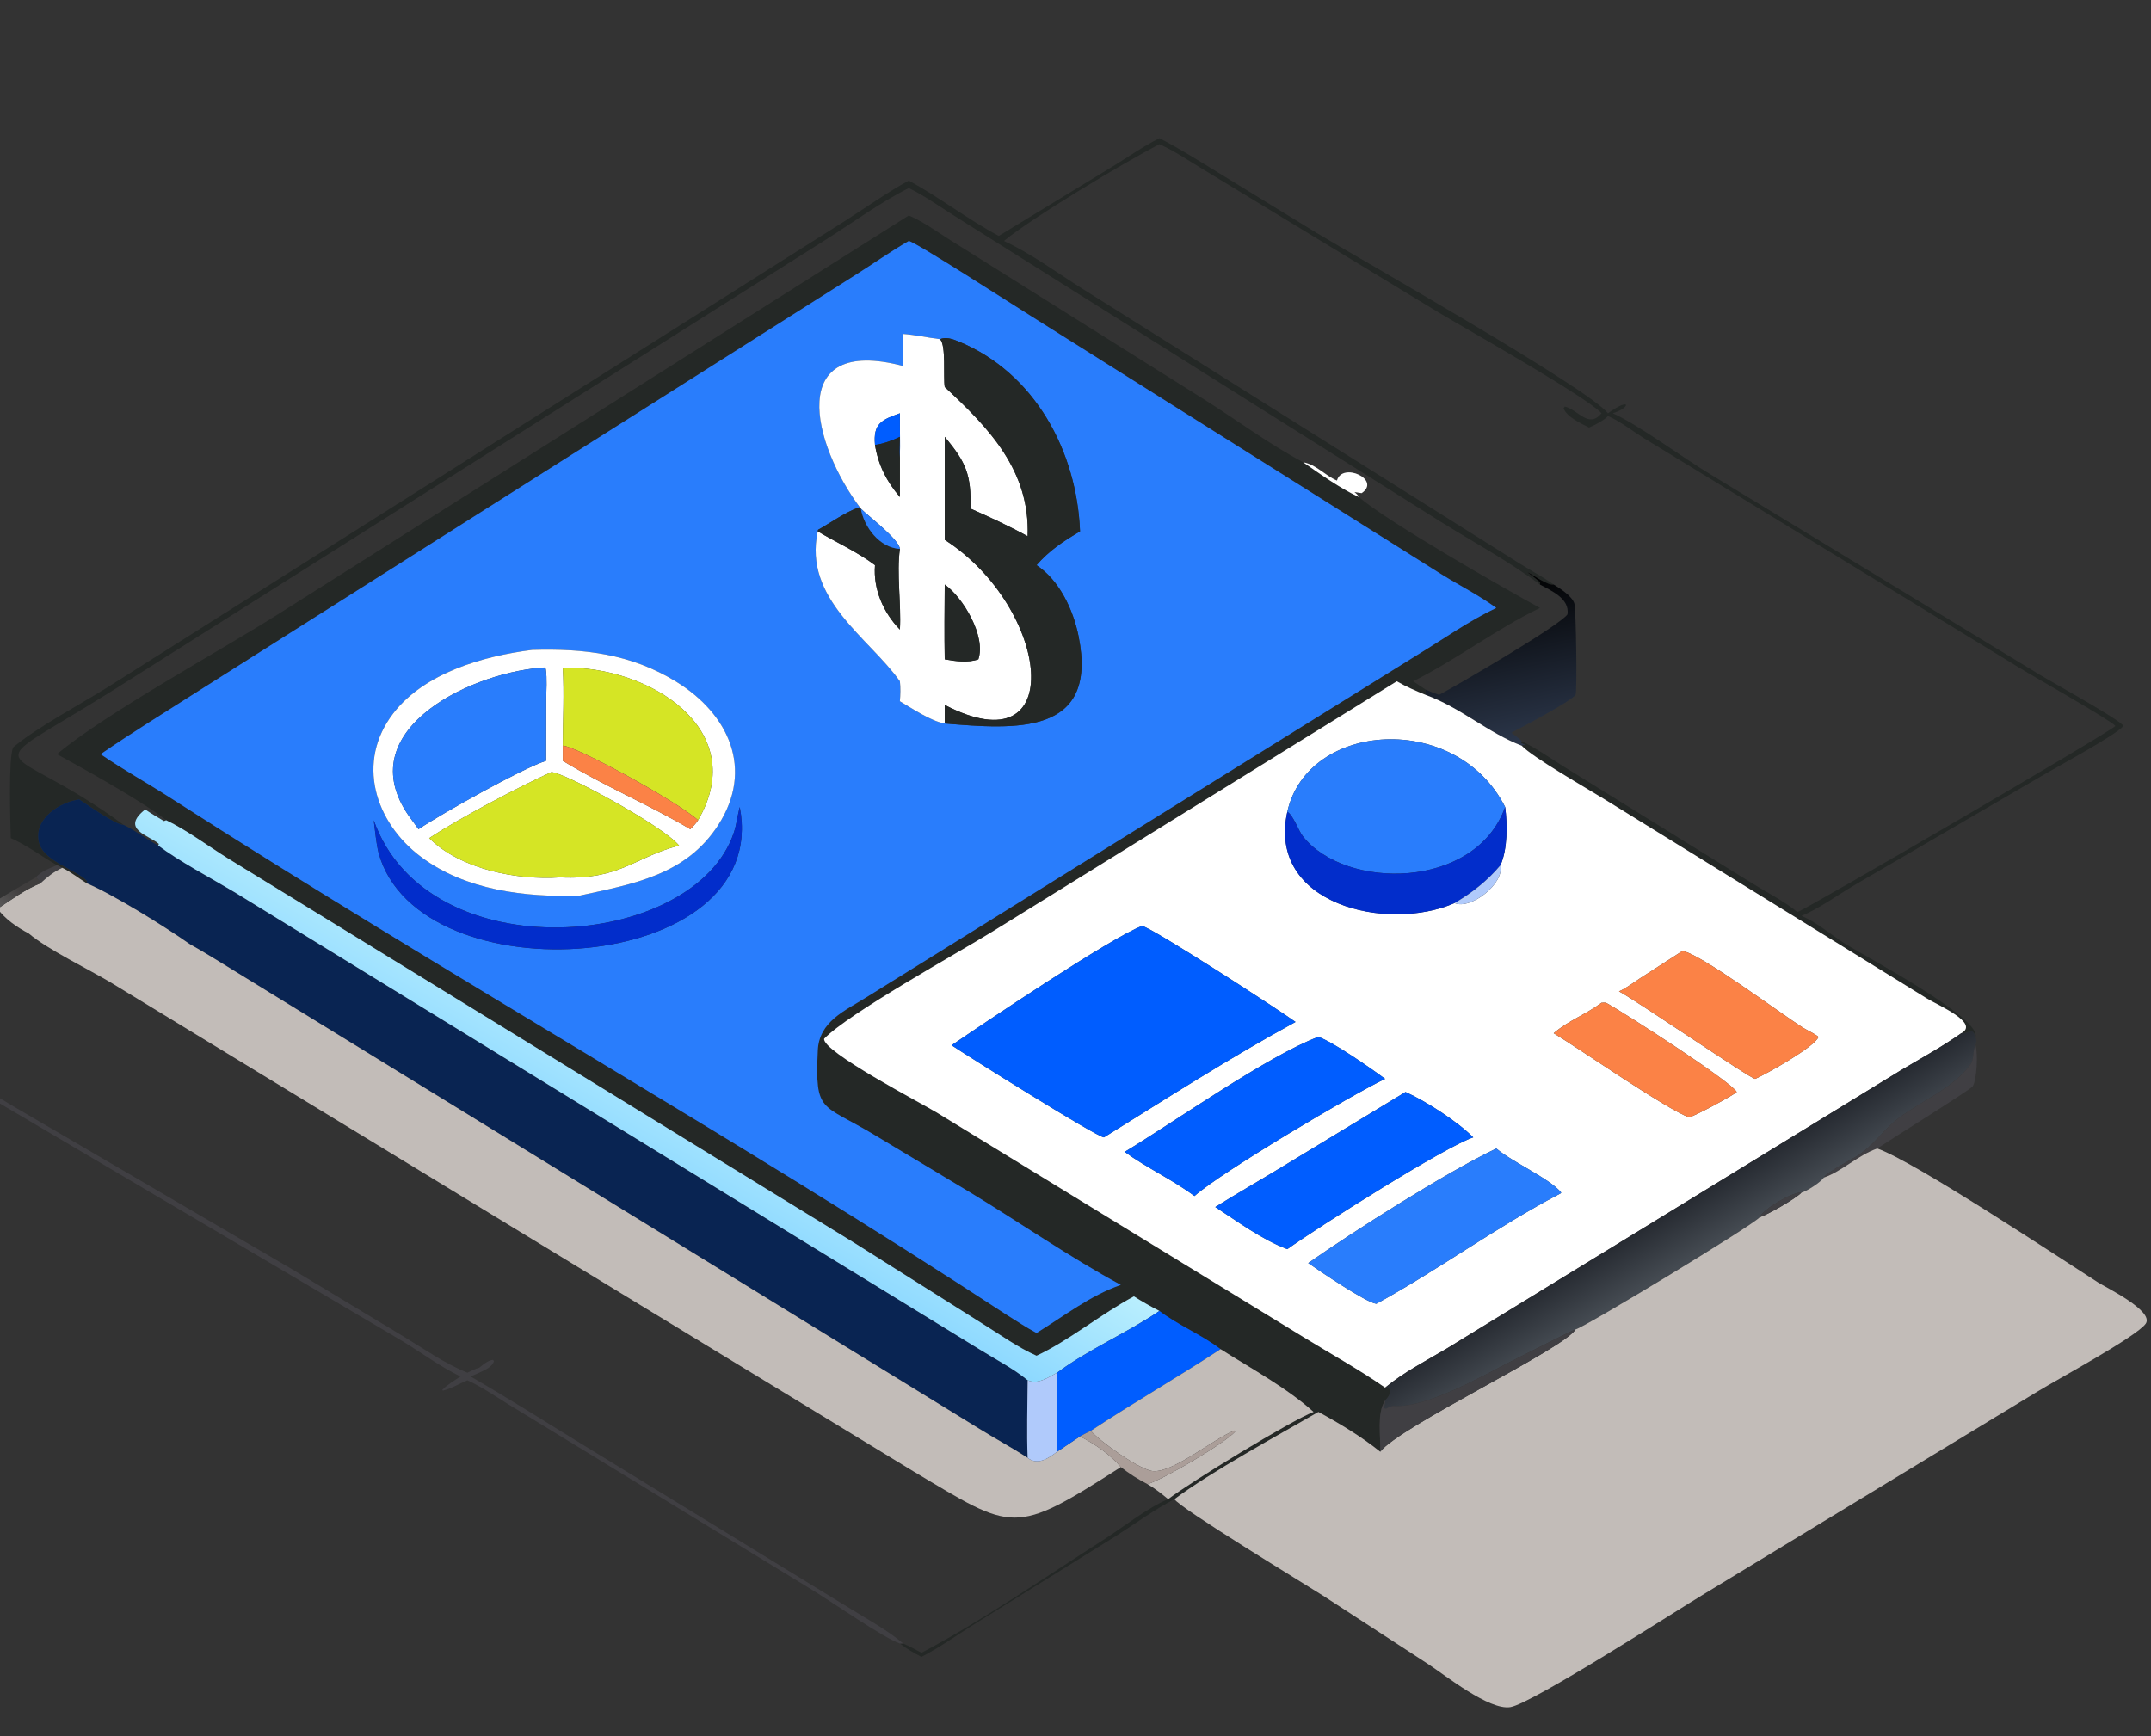 <svg width="109" height="88" viewBox="0 0 109 88" fill="none" xmlns="http://www.w3.org/2000/svg">
<rect x="0" y="0" width="109" height="88" fill="#333333" stroke="none"/>
<g clip-path="url(#clip0_8454_16826)">
<path d="M78.034 29.626C76.477 28.455 74.614 27.449 72.947 26.407L48.547 11.056C47.733 10.551 46.909 9.951 46.051 9.529C44.618 10.255 43.25 11.256 41.892 12.118L5.643 35.039C-1.512 39.515 0.137 37.3 6.265 41.807C5.864 41.815 4.407 40.766 4.014 40.515C3.05 40.654 1.796 41.431 1.945 42.558C2.089 43.643 3.723 43.984 4.414 44.65L4.39 44.765C3.968 44.504 3.607 44.204 3.156 43.982L2.888 43.85C2.098 43.4 1.382 42.845 0.546 42.479C0.523 41.656 0.42 38.446 0.665 37.88C1.861 36.862 4.15 35.658 5.57 34.757L42.807 11.204C43.879 10.521 44.936 9.761 46.051 9.153C47.621 10.007 49.039 11.115 50.611 11.958L56.281 8.5C57.094 8.007 57.905 7.43 58.753 7.004C59.77 7.525 60.743 8.145 61.718 8.739L66.7 11.794C68.75 13.034 80.415 19.63 81.484 20.945C82.637 20.103 82.673 20.646 81.726 20.945C83.051 21.54 85.331 23.239 86.709 24.063L103.373 34.204C103.973 34.572 107.393 36.45 107.604 36.793C107.231 37.252 104.386 38.783 103.72 39.176L94.084 44.794C93.217 45.296 92.189 46.052 91.289 46.419C92.074 46.745 92.838 47.421 93.569 47.877C94.481 48.445 100.385 51.577 100.107 52.55C99.93 52.003 99.793 52.416 99.385 52.365C100.337 51.85 98.188 50.942 97.638 50.6L81.256 40.478C80.413 39.954 77.667 38.388 77.111 37.794L77.121 37.774C77.188 37.755 77.226 37.756 77.293 37.763L77.084 37.657L77.111 37.566C77.844 37.919 78.549 38.416 79.238 38.85L88.746 44.741C89.392 45.148 90.538 45.749 91.079 46.227C91.555 46.072 106.876 37.139 107.196 36.793C106.982 36.512 102.961 34.241 102.268 33.808L83.302 22.207C82.72 21.842 82.107 21.358 81.484 21.083C81.298 21.299 80.787 21.559 80.524 21.669C80.121 21.462 79.384 21.13 79.235 20.693L79.293 20.605C79.979 20.761 80.49 21.743 81.157 20.945C80.378 20.099 74.141 16.581 72.913 15.844L60.881 8.531C60.195 8.117 59.486 7.632 58.753 7.309C56.965 8.234 52.314 11.024 50.873 12.213C52.251 12.847 53.574 13.831 54.86 14.64L77.058 28.593C77.612 28.937 78.202 29.249 78.732 29.626C78.427 29.683 77.716 29.15 77.406 29.005C77.62 29.169 77.832 29.335 78.04 29.509L78.034 29.626Z" fill="#242826"/>
<path d="M46.051 10.921C46.752 11.216 47.402 11.691 48.041 12.097L61.011 20.239C62.675 21.287 64.304 22.508 66.037 23.429C66.911 24.034 67.895 24.739 68.854 25.19C70.395 26.5 76.237 29.828 78.035 30.811C75.81 31.89 73.821 33.42 71.61 34.529L72.242 34.95V35.218C71.738 35.011 71.254 34.804 70.782 34.529L50.25 47.24C48.539 48.297 43.017 51.35 41.763 52.645C41.651 53.286 46.698 55.917 47.461 56.381L66.039 67.76C67.419 68.609 68.861 69.404 70.19 70.33C70.671 70.341 70.4 70.767 70.19 70.981C69.756 71.614 69.975 72.83 69.942 73.577C68.965 72.795 67.907 72.158 66.808 71.561C64.747 72.756 61.391 74.578 59.514 75.981C58.486 76.513 57.529 77.226 56.551 77.847L49.6 82.176C48.647 82.76 47.687 83.464 46.696 83.973C46.309 83.785 45.944 83.559 45.602 83.297H45.767C46.087 83.434 46.39 83.602 46.696 83.766C49.683 82.2 53.111 79.837 55.968 78.008C56.924 77.395 58.195 76.387 59.197 75.981C60.261 75.157 65.449 71.979 66.564 71.561C65.259 70.371 63.354 69.331 61.852 68.378C60.891 67.642 59.724 67.178 58.754 66.442C58.309 66.212 57.883 65.973 57.461 65.703C55.807 66.587 54.155 67.955 52.525 68.711C51.565 68.286 50.64 67.613 49.742 67.06L43.212 62.941L11.555 43.509C10.578 42.897 9.441 42.055 8.422 41.571C7.241 40.624 4.271 38.982 2.889 38.224C5.35 36.143 11.302 32.914 14.259 31.024L46.051 10.921ZM46.051 12.213C45.146 12.734 44.292 13.341 43.408 13.898L10.068 35.014C8.408 36.075 6.721 37.108 5.098 38.224C6.244 39.012 7.473 39.69 8.644 40.443C22.633 49.431 37.168 57.574 51.083 66.684C51.558 66.981 52.031 67.296 52.525 67.559C53.926 66.699 55.231 65.666 56.797 65.122C54.176 63.701 51.708 61.98 49.16 60.432L44.316 57.524C41.608 55.893 41.298 56.449 41.44 53.245C41.506 51.769 42.798 51.239 43.91 50.54L71.894 33.149C73.173 32.366 74.469 31.452 75.823 30.811C74.936 30.162 73.942 29.67 73.013 29.086L52.262 16.028C51.449 15.525 46.383 12.252 46.051 12.213Z" fill="#242826"/>
<path d="M5.098 38.224C6.721 37.108 8.407 36.075 10.067 35.014L43.408 13.898C44.291 13.341 45.146 12.734 46.051 12.213C46.383 12.252 51.448 15.525 52.261 16.028L73.012 29.086C73.942 29.67 74.936 30.162 75.823 30.811C74.468 31.452 73.173 32.366 71.894 33.149L43.91 50.54C42.797 51.239 41.506 51.769 41.44 53.245C41.298 56.449 41.608 55.893 44.316 57.523L49.159 60.432C51.708 61.98 54.175 63.701 56.797 65.122C55.23 65.666 53.926 66.699 52.525 67.559C52.03 67.295 51.558 66.981 51.082 66.684C37.168 57.574 22.633 49.43 8.644 40.443C7.472 39.69 6.244 39.012 5.098 38.224ZM47.633 17.189C47.011 17.114 46.391 16.97 45.767 16.925V18.549C39.79 16.976 41.148 22.509 43.62 25.777L43.531 25.713C42.829 25.963 42.108 26.485 41.453 26.853L41.438 26.932C40.697 30.364 44.043 32.325 45.602 34.529C45.641 34.85 45.629 35.22 45.602 35.542C46.203 35.895 47.198 36.563 47.874 36.668C51.387 36.959 55.681 37.324 54.657 32.251C54.386 30.911 53.693 29.416 52.525 28.644C53.165 27.904 53.896 27.422 54.73 26.932C54.57 22.889 52.451 18.893 48.565 17.302C48.27 17.182 47.943 17.061 47.633 17.189ZM26.966 32.938C24.493 33.249 21.512 34.101 19.93 36.151C18.037 38.605 18.985 41.67 21.332 43.427C23.6 45.125 26.6 45.475 29.346 45.398C32.058 44.803 34.751 44.369 36.395 41.815C38.214 38.992 36.94 36.191 34.256 34.543C31.967 33.136 29.596 32.859 26.966 32.938ZM37.486 40.902L37.474 40.943C37.367 41.362 37.327 41.776 37.189 42.192C35.204 48.158 21.667 49.272 18.938 41.571C19.011 42.116 19.056 42.691 19.183 43.224C21.208 50.626 39.138 49.448 37.486 40.902Z" fill="#297DFC"/>
<path d="M45.767 16.925C46.39 16.97 47.011 17.114 47.633 17.189C47.951 17.486 47.793 19.099 47.873 19.614C50.15 21.721 52.2 23.875 52.075 27.177C51.13 26.657 50.166 26.215 49.182 25.777C49.214 24.076 48.978 23.454 47.873 22.14V27.36C53.227 30.803 54.181 39.002 47.873 35.727V36.668C47.198 36.563 46.203 35.895 45.601 35.542C45.628 35.22 45.641 34.85 45.601 34.529C44.042 32.325 40.697 30.364 41.438 26.932C42.386 27.494 43.463 27.981 44.339 28.644C44.242 29.858 44.76 31.047 45.601 31.909C45.675 30.612 45.426 29.051 45.601 27.821C45.561 27.332 44.02 26.177 43.62 25.777C41.148 22.509 39.79 16.976 45.767 18.549V16.925ZM45.601 20.946C44.654 21.281 44.243 21.48 44.339 22.549C44.503 23.568 44.93 24.405 45.601 25.19V23.197C45.62 22.449 45.595 21.695 45.601 20.946ZM47.873 29.626C47.864 30.888 47.851 32.155 47.873 33.416C48.416 33.513 49.045 33.606 49.578 33.416C49.972 32.241 48.802 30.277 47.873 29.626Z" fill="white"/>
<path d="M47.633 17.189C47.943 17.061 48.27 17.182 48.565 17.302C52.451 18.893 54.57 22.889 54.73 26.932C53.896 27.422 53.164 27.904 52.525 28.644C53.693 29.416 54.386 30.911 54.657 32.251C55.68 37.324 51.386 36.959 47.873 36.668V35.727C54.181 39.002 53.227 30.803 47.873 27.36V22.14C48.978 23.454 49.215 24.076 49.182 25.777C50.166 26.215 51.13 26.657 52.075 27.177C52.2 23.875 50.15 21.721 47.873 19.614C47.793 19.099 47.952 17.486 47.633 17.189Z" fill="#242826"/>
<path d="M44.34 22.549C44.243 21.48 44.655 21.281 45.602 20.946C45.596 21.695 45.621 22.449 45.602 23.197C45.56 22.858 45.597 22.483 45.602 22.14C45.222 22.323 44.759 22.497 44.34 22.549Z" fill="#005DFF"/>
<path d="M44.34 22.549C44.759 22.497 45.222 22.323 45.602 22.14C45.597 22.483 45.56 22.858 45.602 23.197V25.19C44.93 24.405 44.504 23.568 44.34 22.549Z" fill="#242826"/>
<path d="M66.036 23.429C66.689 23.533 67.151 24.108 67.749 24.355C68.014 23.396 70.01 24.308 69.001 24.995L68.635 24.939L68.669 24.968C68.751 25.038 68.811 25.087 68.854 25.19C67.894 24.739 66.91 24.034 66.036 23.429Z" fill="white"/>
<path d="M41.438 26.932L41.453 26.853C42.108 26.485 42.83 25.963 43.531 25.713L43.62 25.777C43.784 26.71 44.567 27.766 45.602 27.821C45.427 29.051 45.675 30.612 45.602 31.909C44.76 31.047 44.242 29.858 44.34 28.644C43.464 27.982 42.387 27.494 41.438 26.932Z" fill="#242826"/>
<path d="M43.62 25.777C44.02 26.177 45.562 27.332 45.602 27.821C44.567 27.766 43.784 26.71 43.62 25.777Z" fill="#297DFC"/>
<path d="M78.035 29.626L78.04 29.509C77.833 29.335 77.621 29.169 77.406 29.005C77.717 29.15 78.427 29.683 78.733 29.626C79.053 29.826 79.672 30.214 79.781 30.595C79.863 30.881 79.927 35.028 79.84 35.218C79.592 35.554 77.12 36.857 76.584 37.137C76.745 37.264 76.983 37.41 77.112 37.566L77.084 37.657L77.294 37.763C77.227 37.756 77.188 37.755 77.122 37.774L77.112 37.794C75.433 37.157 74.007 35.858 72.242 35.218V34.95C72.466 35.053 72.692 35.137 72.925 35.218C73.873 34.711 79.009 31.724 79.43 31.138C79.548 30.333 78.617 29.946 78.035 29.626Z" fill="url(#paint0_linear_8454_16826)"/>
<path d="M47.874 33.416C47.851 32.155 47.864 30.888 47.874 29.626C48.802 30.277 49.973 32.241 49.578 33.416C49.046 33.606 48.416 33.513 47.874 33.416Z" fill="#242826"/>
<path d="M29.346 45.398C26.6 45.475 23.6 45.125 21.332 43.427C18.985 41.67 18.037 38.605 19.931 36.151C21.512 34.101 24.494 33.249 26.967 32.938C29.596 32.859 31.967 33.137 34.257 34.543C36.94 36.191 38.215 38.992 36.396 41.815C34.751 44.369 32.059 44.803 29.346 45.398ZM28.519 33.844C28.597 35.146 28.523 36.488 28.519 37.794V38.559C30.6 39.832 32.882 40.779 34.98 42.025C35.127 41.88 35.261 41.745 35.373 41.571C38.081 36.945 32.825 33.713 28.519 33.844ZM27.386 33.844C23.557 34.17 17.563 37.218 20.878 41.571L21.207 42.025C22.337 41.262 26.519 38.912 27.673 38.559L27.678 35.513C27.68 34.988 27.731 34.419 27.656 33.9L27.576 33.83L27.386 33.844ZM27.937 39.134C26.341 39.857 23.263 41.472 21.751 42.479C23.327 44.058 26.202 44.62 28.384 44.468C31.421 44.611 32.14 43.443 34.41 42.855C33.636 41.88 28.556 39.123 27.937 39.134Z" fill="white"/>
<path d="M20.877 41.571C17.562 37.218 23.556 34.17 27.385 33.844L27.575 33.83L27.655 33.9C27.731 34.419 27.679 34.988 27.678 35.513L27.672 38.559C26.518 38.912 22.336 41.262 21.207 42.025L20.877 41.571Z" fill="#297DFC"/>
<path d="M28.519 37.794C28.523 36.488 28.596 35.146 28.519 33.844C32.824 33.713 38.081 36.945 35.373 41.571C34.349 40.629 29.145 37.79 28.519 37.794Z" fill="#D5E525"/>
<path d="M70.781 34.529C71.253 34.804 71.737 35.011 72.242 35.218C74.007 35.858 75.433 37.157 77.111 37.794C77.667 38.388 80.413 39.954 81.257 40.478L97.638 50.6C98.189 50.942 100.338 51.85 99.386 52.365C98.419 53.053 97.352 53.632 96.332 54.239L73.299 68.355C72.257 68.975 71.122 69.553 70.19 70.329C68.861 69.404 67.419 68.609 66.038 67.76L47.461 56.381C46.697 55.917 41.65 53.286 41.763 52.645C43.017 51.35 48.538 48.297 50.25 47.24L70.781 34.529ZM76.273 40.902C73.82 36.049 66.264 36.532 65.233 41.143C64.194 45.857 70.309 47.26 73.71 45.77C74.511 46.126 76.241 44.792 76.036 43.85C76.398 43.043 76.392 41.776 76.273 40.902ZM57.88 46.928C56.276 47.526 49.795 51.904 48.22 52.976C48.97 53.48 55.56 57.618 55.941 57.645C59.139 55.658 62.348 53.595 65.65 51.795C64.735 51.133 58.512 47.101 57.88 46.928ZM85.249 48.201L83.118 49.576C82.779 49.795 82.409 50.087 82.041 50.245C82.879 50.677 88.72 54.688 88.944 54.68C89.511 54.431 91.988 53.045 92.151 52.55C91.92 52.364 91.629 52.248 91.376 52.091C90.313 51.432 86.076 48.264 85.249 48.201ZM81.157 50.819C80.388 51.401 79.481 51.721 78.732 52.365C80.086 53.185 84.432 56.213 85.594 56.629C85.9 56.555 87.831 55.517 88.008 55.345C87.722 54.812 82.317 51.331 81.376 50.818L81.157 50.819ZM66.808 52.55C64.267 53.495 59.459 56.894 56.993 58.379C58.119 59.199 59.421 59.791 60.53 60.617C61.875 59.412 68.582 55.435 70.19 54.68C69.508 54.167 67.552 52.808 66.808 52.55ZM71.223 55.345L64.763 59.264C63.707 59.906 62.63 60.517 61.584 61.175C62.742 61.926 63.937 62.821 65.233 63.31C66.831 62.165 73.264 58.097 74.657 57.645C73.847 56.833 72.276 55.817 71.223 55.345ZM75.823 58.208C73.222 59.453 68.619 62.387 66.293 64.015C66.852 64.404 69.218 66.019 69.746 66.079C72.909 64.347 75.841 62.181 79.029 60.511C79.095 60.476 79.072 60.495 79.115 60.443C78.552 59.745 76.651 58.906 75.823 58.208Z" fill="white"/>
<path d="M76.272 40.902C74.775 45.099 68.186 45.132 66.023 42.386C65.793 42.094 65.523 41.295 65.232 41.143C66.264 36.532 73.82 36.049 76.272 40.902Z" fill="#297DFC"/>
<path d="M28.519 37.794C29.145 37.79 34.349 40.629 35.373 41.571C35.26 41.745 35.126 41.88 34.98 42.025C32.881 40.779 30.599 39.832 28.519 38.559V37.794Z" fill="#FB8246"/>
<path d="M21.75 42.479C23.262 41.472 26.34 39.857 27.936 39.134C28.555 39.123 33.635 41.88 34.409 42.855C32.139 43.443 31.421 44.611 28.384 44.468C26.201 44.62 23.326 44.058 21.75 42.479Z" fill="#D5E525"/>
<path d="M6.265 41.807C6.878 42.097 7.418 42.539 8.019 42.855C9.083 43.658 10.682 44.498 11.863 45.206L49.712 68.437C50.49 68.919 51.372 69.377 52.076 69.956C52.067 71.263 52.023 72.583 52.076 73.889C51.266 73.361 50.392 72.893 49.569 72.379L12.301 49.468C11.405 48.923 10.515 48.35 9.599 47.839C8.335 46.95 5.774 45.358 4.391 44.765L4.414 44.65C3.723 43.984 2.089 43.643 1.946 42.558C1.796 41.431 3.05 40.654 4.014 40.515C4.407 40.766 5.865 41.815 6.265 41.807Z" fill="#092452"/>
<path d="M18.939 41.571C21.667 49.272 35.204 48.158 37.189 42.192C37.327 41.776 37.367 41.362 37.475 40.943L37.486 40.902C39.138 49.448 21.209 50.626 19.183 43.224C19.056 42.691 19.011 42.116 18.939 41.571Z" fill="#022DCB"/>
<path d="M65.232 41.143C65.523 41.295 65.793 42.094 66.023 42.386C68.186 45.132 74.775 45.099 76.272 40.902C76.392 41.776 76.398 43.043 76.035 43.85C75.372 44.642 74.599 45.249 73.709 45.77C70.309 47.26 64.194 45.857 65.232 41.143Z" fill="#022DCB"/>
<path d="M8.422 41.571C9.44 42.055 10.577 42.897 11.555 43.508L43.212 62.941L49.742 67.059C50.639 67.613 51.565 68.286 52.525 68.711C54.155 67.955 55.807 66.587 57.461 65.703C57.882 65.973 58.309 66.212 58.753 66.441C57.094 67.57 55.183 68.372 53.568 69.571C53.115 69.81 52.6 70.189 52.076 69.956C51.372 69.377 50.49 68.918 49.712 68.436L11.863 45.206C10.682 44.498 9.083 43.657 8.019 42.855L8.05 42.772C7.557 42.331 6.077 42.035 7.357 41.025C7.664 41.235 7.99 41.421 8.308 41.614L8.422 41.571Z" fill="url(#paint1_linear_8454_16826)"/>
<path d="M2.888 43.85L3.156 43.982C2.721 44.182 2.402 44.445 2.051 44.765C1.999 44.634 1.911 44.561 1.811 44.468C2.104 44.147 2.498 44.013 2.888 43.85Z" fill="#403F43"/>
<path d="M73.71 45.77C74.599 45.249 75.372 44.642 76.036 43.85C76.242 44.792 74.511 46.126 73.71 45.77Z" fill="#B0CAFB"/>
<path d="M2.052 44.765C2.402 44.445 2.722 44.182 3.156 43.982C3.608 44.204 3.969 44.504 4.391 44.765C5.774 45.358 8.336 46.95 9.6 47.839C10.516 48.35 11.405 48.923 12.302 49.468L49.569 72.379C50.393 72.893 51.266 73.361 52.076 73.889C52.586 74.291 53.142 73.906 53.568 73.577L54.73 72.798C55.469 73.177 56.263 73.716 56.797 74.355C51.33 77.861 51.384 77.609 46.283 74.57L5.642 49.813C4.462 49.105 2.416 48.124 1.457 47.311C0.887 47.011 0.257 46.587 -0.118 46.058C0.593 45.587 1.254 45.087 2.052 44.765Z" fill="#C2BCB8"/>
<path d="M-2.485 47.311L-2.48 47.282C-2.007 46.645 0.978 44.96 1.81 44.468C1.911 44.561 1.998 44.634 2.051 44.765C1.254 45.087 0.593 45.587 -0.119 46.058C-0.923 46.463 -1.687 47.093 -2.485 47.449V47.311Z" fill="url(#paint2_linear_8454_16826)"/>
<path d="M48.22 52.977C49.795 51.904 56.276 47.526 57.879 46.928C58.511 47.101 64.735 51.133 65.65 51.795C62.348 53.595 59.138 55.658 55.94 57.645C55.56 57.618 48.969 53.48 48.22 52.977Z" fill="#005DFF"/>
<path d="M-8.578 50.819C-7.031 49.801 -4.097 47.937 -2.485 47.311V47.449C-4.432 48.496 -6.233 49.823 -8.211 50.819C-5.137 52.465 -2.195 54.376 0.809 56.147L14.813 64.335L20.424 67.721C21.494 68.366 22.521 69.102 23.685 69.571C23.877 69.486 24.084 69.37 24.286 69.317C24.496 69.156 24.695 68.967 24.962 68.919L25.035 68.975C24.94 69.301 24.564 69.43 24.286 69.571L23.844 69.763C25.654 70.8 27.412 71.922 29.19 73.012L43.147 81.566C44.026 82.109 44.98 82.624 45.767 83.297H45.602C44.792 83.026 42.176 81.206 41.211 80.613L25.747 71.165C25.077 70.748 24.402 70.284 23.685 69.956C23.267 70.13 22.888 70.373 22.443 70.482L22.417 70.437C22.687 70.168 23.019 69.971 23.335 69.763C22.32 69.273 21.377 68.572 20.415 67.984L-0.544 55.609C-3.226 54.024 -5.87 52.356 -8.578 50.819Z" fill="#403F43"/>
<path d="M82.041 50.245C82.409 50.087 82.779 49.795 83.118 49.576L85.249 48.201C86.076 48.264 90.313 51.432 91.376 52.091C91.629 52.248 91.919 52.364 92.15 52.55C91.988 53.045 89.51 54.431 88.944 54.68C88.72 54.688 82.879 50.677 82.041 50.245Z" fill="#FB8246"/>
<path d="M78.732 52.365C79.481 51.721 80.388 51.401 81.157 50.819L81.376 50.818C82.317 51.331 87.723 54.812 88.008 55.345C87.831 55.517 85.9 56.555 85.594 56.629C84.432 56.213 80.086 53.185 78.732 52.365Z" fill="#FB8246"/>
<path d="M70.19 70.329C71.122 69.553 72.257 68.975 73.299 68.355L96.332 54.239C97.352 53.632 98.419 53.053 99.386 52.365C99.793 52.417 99.93 52.003 100.107 52.55C100.165 52.747 100.165 52.779 100.107 52.976C99.945 53.296 100.055 53.685 99.836 53.973C98.906 55.201 97.416 55.767 96.223 56.661C95.451 57.24 94.901 58.108 94.08 58.604C93.787 58.782 92.509 59.453 92.425 59.681C92.258 59.92 91.571 60.366 91.289 60.443C90.904 60.37 89.346 61.269 89.171 61.693C88.837 62.098 80.162 67.353 79.84 67.376C79.692 67.41 77.512 68.527 76.999 68.781C75.372 69.585 72.43 71.351 70.646 71.261C70.491 71.253 70.373 71.323 70.24 71.394L70.132 71.376C70.157 71.246 70.193 71.114 70.19 70.981C70.4 70.766 70.671 70.341 70.19 70.329Z" fill="url(#paint3_linear_8454_16826)"/>
<path d="M56.993 58.379C59.458 56.894 64.267 53.495 66.808 52.55C67.552 52.808 69.508 54.167 70.19 54.68C68.582 55.435 61.875 59.412 60.529 60.617C59.421 59.791 58.119 59.199 56.993 58.379Z" fill="#005DFF"/>
<path d="M92.425 59.681C92.509 59.453 93.786 58.782 94.08 58.604C94.9 58.108 95.451 57.24 96.223 56.661C97.416 55.767 98.906 55.201 99.836 53.973C100.054 53.685 99.945 53.296 100.106 52.976C100.234 53.379 100.179 54.7 99.968 55.054C99.87 55.219 96.057 57.589 95.127 58.208C94.149 58.547 93.319 59.379 92.425 59.681Z" fill="#403F43"/>
<path d="M61.583 61.175C62.63 60.517 63.706 59.906 64.763 59.264L71.223 55.345C72.275 55.817 73.847 56.834 74.657 57.645C73.264 58.097 66.83 62.165 65.232 63.31C63.936 62.821 62.741 61.926 61.583 61.175Z" fill="#005DFF"/>
<path d="M92.425 59.681C93.319 59.38 94.149 58.547 95.128 58.208C97.023 58.87 104.408 63.777 106.319 64.998C106.726 65.258 109.175 66.449 108.731 67.089C108.282 67.736 104.219 69.93 103.278 70.509L86.383 80.769C84.981 81.611 77.641 86.34 76.535 86.519C75.458 86.692 73.239 84.906 72.386 84.349L67.027 80.862C66.144 80.297 59.784 76.438 59.514 75.981C61.39 74.578 64.747 72.756 66.808 71.561C67.906 72.158 68.964 72.795 69.942 73.577C70.909 72.303 79.311 68.336 79.84 67.376C80.162 67.353 88.837 62.098 89.171 61.693C89.565 61.569 90.994 60.754 91.289 60.443C91.571 60.366 92.258 59.92 92.425 59.681Z" fill="#C2BCB8"/>
<path d="M66.293 64.015C68.619 62.387 73.222 59.453 75.823 58.208C76.651 58.906 78.552 59.745 79.115 60.443C79.072 60.495 79.095 60.476 79.029 60.511C75.841 62.181 72.909 64.347 69.746 66.079C69.217 66.019 66.852 64.404 66.293 64.015Z" fill="#297DFC"/>
<path d="M89.171 61.693C89.346 61.269 90.904 60.37 91.288 60.443C90.994 60.754 89.565 61.569 89.171 61.693Z" fill="#403F43"/>
<path d="M58.753 66.441C59.723 67.178 60.891 67.642 61.852 68.378C59.685 69.8 57.44 71.091 55.277 72.518C55.092 72.608 54.908 72.697 54.73 72.798L53.567 73.577V69.571C55.183 68.372 57.094 67.57 58.753 66.441Z" fill="#005DFF"/>
<path d="M70.19 70.981C70.193 71.114 70.157 71.246 70.132 71.376L70.24 71.394C70.372 71.323 70.491 71.253 70.645 71.261C72.43 71.351 75.372 69.585 76.999 68.781C77.512 68.527 79.692 67.41 79.84 67.376C79.311 68.336 70.909 72.303 69.942 73.577C69.974 72.83 69.756 71.613 70.19 70.981Z" fill="#403F43"/>
<path d="M55.276 72.518C57.44 71.091 59.685 69.8 61.851 68.378C63.353 69.331 65.258 70.371 66.563 71.561C65.448 71.979 60.26 75.157 59.196 75.981C58.857 75.701 58.529 75.441 58.148 75.219C58.948 74.985 62.017 73.174 62.582 72.569L62.564 72.5C61.504 72.909 59.514 74.612 58.452 74.562C57.789 74.531 55.724 73.044 55.276 72.518Z" fill="#C2BCB8"/>
<path d="M52.075 69.956C52.599 70.189 53.115 69.81 53.567 69.571V73.577C53.141 73.906 52.585 74.291 52.075 73.889C52.022 72.583 52.067 71.263 52.075 69.956Z" fill="#B0CAFB"/>
<path d="M54.73 72.798C54.908 72.697 55.092 72.608 55.276 72.518C55.724 73.044 57.789 74.531 58.452 74.562C59.514 74.612 61.504 72.909 62.564 72.5L62.582 72.569C62.017 73.174 58.948 74.985 58.148 75.219C57.665 74.971 57.223 74.689 56.797 74.355C56.263 73.716 55.468 73.177 54.73 72.798Z" fill="#AB9E99"/>
</g>
<defs>
<linearGradient id="paint0_linear_8454_16826" x1="75.562" y1="29.325" x2="77.291" y2="37.723" gradientUnits="userSpaceOnUse">
<stop/>
<stop offset="1" stop-color="#2C374B"/>
</linearGradient>
<linearGradient id="paint1_linear_8454_16826" x1="30.378" y1="58.197" x2="33.215" y2="52.888" gradientUnits="userSpaceOnUse">
<stop stop-color="#8ED9FF"/>
<stop offset="1" stop-color="#B8EEFE"/>
</linearGradient>
<linearGradient id="paint2_linear_8454_16826" x1="0.883" y1="44.873" x2="-0.757" y2="46.463" gradientUnits="userSpaceOnUse">
<stop stop-color="#3F3D3D"/>
<stop offset="1" stop-color="#6A6969"/>
</linearGradient>
<linearGradient id="paint3_linear_8454_16826" x1="84.714" y1="61.287" x2="86.073" y2="63.535" gradientUnits="userSpaceOnUse">
<stop stop-color="#262A31"/>
<stop offset="1" stop-color="#444A51"/>
</linearGradient>
<clipPath id="clip0_8454_16826">
<rect width="119.883" height="90" fill="white" transform="translate(-10.941 -1)"/>
</clipPath>
</defs>
</svg>
